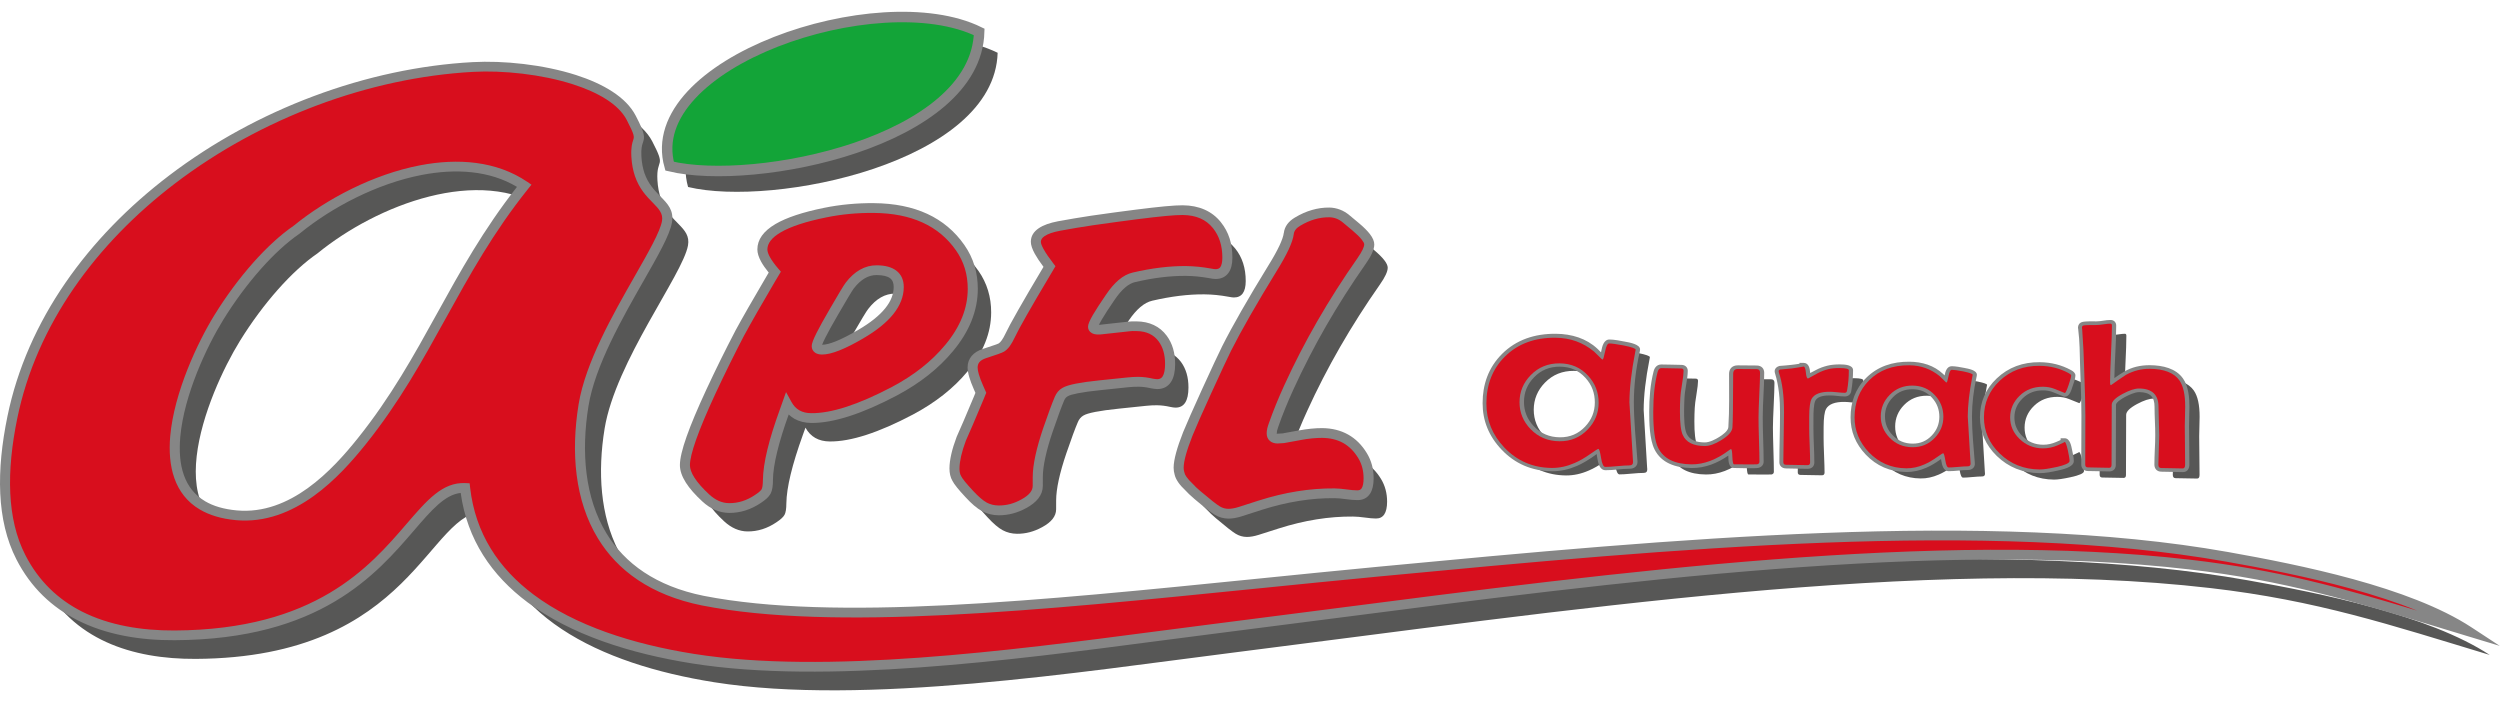 <?xml version="1.0" encoding="utf-8"?>
<!-- Generator: Adobe Illustrator 16.0.0, SVG Export Plug-In . SVG Version: 6.00 Build 0)  -->
<!DOCTYPE svg PUBLIC "-//W3C//DTD SVG 1.1//EN" "http://www.w3.org/Graphics/SVG/1.1/DTD/svg11.dtd">
<svg version="1.1" id="Ebene_1" xmlns="http://www.w3.org/2000/svg" xmlns:xlink="http://www.w3.org/1999/xlink" x="0px" y="0px"
	 width="202.8px" height="57px" viewBox="0 0 202.8 57" enable-background="new 0 0 202.8 57" xml:space="preserve">
<g>
	<g>
		<path fill="#575756" d="M80.403,25.348c-0.005,1.663-0.646,3.26-1.925,4.792c-1.124,1.355-2.597,2.518-4.42,3.487
			c-2.79,1.472-5.039,2.2-6.747,2.185c-0.91-0.007-1.567-0.381-1.971-1.121l-0.211,0.586c-0.875,2.427-1.321,4.275-1.339,5.545
			c-0.001,0.451-0.051,0.766-0.149,0.942c-0.099,0.179-0.316,0.378-0.652,0.601c-0.744,0.505-1.529,0.753-2.354,0.745
			c-0.672-0.006-1.301-0.278-1.888-0.817c-1.131-1.043-1.695-1.933-1.694-2.669c0.003-0.95,0.702-2.926,2.096-5.931
			c0.788-1.691,1.569-3.274,2.344-4.752c0.549-1.028,1.399-2.518,2.554-4.466l0.295-0.496c-0.67-0.778-1.004-1.392-1.003-1.844
			c0.003-1.306,1.7-2.3,5.09-2.983c1.289-0.262,2.605-0.387,3.949-0.375c3.192,0.028,5.527,1.099,7.006,3.213
			C80.066,22.971,80.406,24.09,80.403,25.348z M74.396,25.189c0.002-0.903-0.592-1.359-1.781-1.37
			c-0.812-0.007-1.542,0.408-2.188,1.246c-0.126,0.153-0.562,0.874-1.308,2.162c-0.915,1.572-1.373,2.488-1.373,2.749
			c0,0.19,0.14,0.286,0.419,0.288c0.658,0.006,1.716-0.418,3.174-1.271C73.374,27.798,74.393,26.531,74.396,25.189z"/>
		<path fill="#575756" d="M101.053,22.804c-0.002,0.89-0.326,1.333-0.969,1.327c-0.084-0.001-0.224-0.02-0.42-0.057
			c-0.671-0.125-1.33-0.19-1.973-0.196c-1.289-0.011-2.696,0.161-4.223,0.516c-0.645,0.148-1.283,0.689-1.916,1.622
			c-0.928,1.357-1.392,2.155-1.392,2.393c-0.001,0.154,0.131,0.232,0.398,0.234c0.139,0.002,0.238-0.003,0.294-0.016l2.1-0.23
			c0.252-0.033,0.497-0.043,0.735-0.029c0.924,0.009,1.63,0.341,2.118,0.998c0.404,0.55,0.605,1.24,0.603,2.071
			c-0.003,1.093-0.354,1.635-1.054,1.629c-0.112-0.001-0.252-0.02-0.419-0.057c-0.378-0.086-0.742-0.131-1.092-0.134
			c-0.266-0.003-0.56,0.013-0.882,0.046l-2.206,0.23c-1.582,0.163-2.542,0.351-2.878,0.562c-0.197,0.116-0.344,0.293-0.442,0.53
			c-0.211,0.485-0.522,1.324-0.931,2.521c-0.551,1.622-0.827,2.896-0.83,3.822l-0.002,0.729c-0.001,0.558-0.38,1.042-1.138,1.45
			c-0.659,0.363-1.339,0.541-2.038,0.535c-0.42-0.004-0.805-0.1-1.155-0.287c-0.35-0.187-0.762-0.538-1.236-1.053
			c-0.559-0.598-0.894-1.016-1.004-1.256c-0.126-0.201-0.188-0.47-0.187-0.802c0.002-0.629,0.186-1.435,0.552-2.417
			c0.282-0.615,0.753-1.715,1.417-3.302l0.169-0.426l-0.188-0.429c-0.32-0.728-0.479-1.269-0.479-1.624
			c0.001-0.546,0.324-0.924,0.969-1.132c0.826-0.267,1.282-0.428,1.366-0.487c0.238-0.14,0.477-0.471,0.717-0.99
			c0.31-0.674,1.294-2.406,2.954-5.193l0.232-0.39c-0.74-0.944-1.108-1.612-1.107-2.004c0.001-0.617,0.633-1.045,1.894-1.284
			c0.854-0.158,1.737-0.305,2.647-0.439c1.316-0.19,2.535-0.358,3.656-0.502c1.834-0.233,3.073-0.347,3.718-0.341
			c1.204,0.01,2.127,0.417,2.769,1.217C100.771,20.866,101.056,21.748,101.053,22.804z"/>
	</g>
	<g>
		<path fill="#575756" d="M112.522,40.699c-0.004,0.914-0.304,1.368-0.905,1.363c-0.237-0.002-0.538-0.028-0.899-0.079
			c-0.363-0.05-0.686-0.077-0.964-0.08c-1.94-0.017-3.945,0.305-6.013,0.963l-1.636,0.521c-0.363,0.115-0.685,0.171-0.964,0.17
			c-0.321-0.003-0.622-0.089-0.9-0.258c-0.278-0.168-0.815-0.588-1.609-1.261c-0.306-0.264-0.529-0.474-0.668-0.629
			c-0.474-0.442-0.738-0.826-0.793-1.146c-0.042-0.131-0.062-0.28-0.062-0.446c0.001-0.569,0.249-1.482,0.742-2.736
			c0.254-0.627,0.747-1.744,1.479-3.353c0.859-1.881,1.416-3.069,1.669-3.565c0.845-1.678,2.09-3.852,3.735-6.521
			c0.801-1.299,1.237-2.233,1.309-2.803c0.043-0.391,0.281-0.716,0.717-0.973c0.842-0.503,1.696-0.751,2.564-0.744
			c0.503,0.004,0.965,0.181,1.385,0.529l0.754,0.629c0.74,0.625,1.11,1.103,1.109,1.435c-0.001,0.31-0.212,0.765-0.634,1.366
			c-2.347,3.352-4.31,6.76-5.887,10.226c-0.479,1.04-0.895,2.058-1.247,3.052c-0.1,0.272-0.148,0.497-0.149,0.675
			c0,0.285,0.159,0.43,0.479,0.433c0.069,0,0.229-0.01,0.48-0.032l1.296-0.237c0.684-0.125,1.296-0.186,1.838-0.181
			c1.449,0.014,2.54,0.622,3.275,1.827C112.357,39.392,112.523,40.011,112.522,40.699z"/>
	</g>
	<g>
		<path fill="#D80E1D" d="M78.895,23.679c-0.004,1.663-0.646,3.259-1.924,4.791c-1.124,1.356-2.597,2.52-4.419,3.488
			c-2.79,1.472-5.039,2.2-6.748,2.186c-0.91-0.008-1.567-0.382-1.971-1.122l-0.211,0.586c-0.875,2.427-1.321,4.274-1.338,5.546
			c-0.001,0.451-0.051,0.766-0.149,0.942c-0.099,0.177-0.316,0.377-0.653,0.599c-0.744,0.505-1.528,0.754-2.354,0.747
			c-0.672-0.006-1.302-0.279-1.888-0.819c-1.131-1.043-1.696-1.932-1.694-2.667c0.002-0.951,0.701-2.928,2.095-5.932
			c0.789-1.691,1.57-3.275,2.344-4.752c0.549-1.027,1.4-2.517,2.553-4.466l0.295-0.496c-0.67-0.777-1.004-1.392-1.003-1.843
			c0.004-1.306,1.701-2.301,5.091-2.984c1.289-0.261,2.605-0.387,3.949-0.375c3.192,0.028,5.527,1.1,7.005,3.213
			C78.559,21.301,78.898,22.42,78.895,23.679z M72.889,23.519c0.002-0.902-0.591-1.359-1.782-1.369
			c-0.812-0.007-1.541,0.408-2.187,1.245c-0.126,0.153-0.562,0.874-1.308,2.162c-0.914,1.57-1.372,2.488-1.372,2.748
			c-0.001,0.191,0.139,0.287,0.419,0.289c0.658,0.006,1.716-0.418,3.174-1.273C71.867,26.128,72.886,24.861,72.889,23.519z"/>
	</g>
	<path fill="#868686" d="M79.32,23.447c-0.003,0.88-0.175,1.743-0.515,2.59c-0.336,0.838-0.837,1.655-1.503,2.451l0,0
		c-0.578,0.697-1.248,1.35-2.011,1.951c-0.755,0.596-1.598,1.142-2.527,1.636l-0.002,0.002c-1.415,0.746-2.697,1.306-3.847,1.677
		c-1.168,0.377-2.201,0.562-3.101,0.557c-0.528-0.006-0.986-0.12-1.377-0.343c-0.167-0.099-0.319-0.213-0.458-0.345
		c-0.413,1.145-0.725,2.159-0.938,3.038c-0.219,0.902-0.332,1.658-0.34,2.265h0.002c0,0.24-0.015,0.45-0.042,0.626
		c-0.032,0.202-0.082,0.369-0.151,0.497l-0.002,0.004c-0.072,0.128-0.178,0.255-0.315,0.385c-0.125,0.112-0.279,0.231-0.464,0.354
		l0,0c-0.405,0.272-0.823,0.479-1.252,0.614c-0.437,0.139-0.882,0.205-1.336,0.202c-0.391-0.005-0.772-0.086-1.141-0.245
		c-0.356-0.156-0.699-0.383-1.027-0.686c-0.591-0.545-1.037-1.055-1.337-1.526c-0.323-0.51-0.484-0.985-0.483-1.427
		c0.001-0.521,0.184-1.294,0.549-2.326c0.352-0.996,0.88-2.251,1.583-3.768c0.395-0.849,0.78-1.653,1.156-2.416
		c0.389-0.788,0.789-1.574,1.195-2.352l0.001-0.006c0.287-0.531,0.643-1.167,1.07-1.913c0.409-0.716,0.908-1.573,1.495-2.57v-0.001
		l0.155-0.261c-0.264-0.323-0.471-0.622-0.621-0.896c-0.2-0.368-0.301-0.696-0.299-0.987c0.003-0.797,0.495-1.484,1.473-2.058
		c0.889-0.521,2.204-0.958,3.941-1.311c0.654-0.133,1.321-0.231,2-0.295c0.679-0.063,1.357-0.091,2.038-0.085
		c3.332,0.028,5.778,1.161,7.338,3.393c0.366,0.523,0.641,1.084,0.823,1.682C79.23,22.148,79.322,22.78,79.32,23.447L79.32,23.447z
		 M78.048,25.746c0.302-0.751,0.453-1.521,0.455-2.306c0.001-0.591-0.077-1.148-0.236-1.668c-0.158-0.519-0.397-1.005-0.716-1.46
		c-1.397-2.001-3.62-3.014-6.666-3.04c-0.667-0.006-1.32,0.021-1.956,0.08c-0.637,0.06-1.274,0.154-1.91,0.285
		c-1.649,0.334-2.88,0.739-3.688,1.212c-0.717,0.421-1.078,0.882-1.08,1.385c0,0.164,0.067,0.369,0.203,0.616
		c0.151,0.278,0.388,0.604,0.707,0.973l0.185,0.213l-0.142,0.239l-0.296,0.496h-0.001c-0.555,0.942-1.053,1.795-1.489,2.561
		c-0.434,0.757-0.786,1.39-1.06,1.896v-0.001c-0.379,0.726-0.774,1.503-1.183,2.333c-0.391,0.793-0.775,1.594-1.15,2.398
		c-0.689,1.486-1.207,2.722-1.555,3.702c-0.333,0.945-0.502,1.636-0.503,2.071c0,0.294,0.119,0.629,0.36,1.008
		c0.263,0.414,0.664,0.869,1.204,1.369c0.258,0.237,0.524,0.416,0.795,0.534c0.261,0.112,0.534,0.171,0.816,0.173
		c0.37,0.005,0.729-0.051,1.077-0.16c0.353-0.111,0.7-0.282,1.042-0.514l0.003-0.003c0.15-0.097,0.272-0.19,0.366-0.276
		c0.075-0.068,0.129-0.129,0.158-0.183h-0.001c0.027-0.049,0.049-0.132,0.067-0.248c0.021-0.134,0.032-0.308,0.033-0.513
		l0.001-0.003c0.01-0.669,0.129-1.481,0.36-2.437c0.225-0.933,0.56-2.012,1.003-3.231l0,0l0.209-0.587l0.304-0.854l0.439,0.8
		c0.167,0.303,0.381,0.53,0.642,0.679c0.263,0.153,0.586,0.23,0.97,0.231c0.812,0.008,1.759-0.164,2.84-0.514
		c1.099-0.356,2.337-0.896,3.714-1.621l0,0c0.889-0.473,1.69-0.992,2.405-1.555c0.714-0.564,1.345-1.176,1.891-1.834h0.002
		C77.282,27.256,77.742,26.507,78.048,25.746L78.048,25.746z M72.496,23.283c0.001-0.325-0.093-0.561-0.286-0.708
		c-0.222-0.171-0.585-0.258-1.088-0.262c-0.333-0.003-0.649,0.08-0.95,0.252l0-0.001c-0.317,0.181-0.623,0.46-0.913,0.836
		l-0.001,0.001c-0.052,0.067-0.194,0.292-0.425,0.673c-0.216,0.361-0.501,0.844-0.849,1.448v0.001
		c-0.455,0.782-0.795,1.396-1.02,1.844c-0.141,0.28-0.232,0.481-0.275,0.601c0.277-0.001,0.649-0.095,1.116-0.282
		c0.504-0.203,1.113-0.514,1.829-0.934h0.001c0.973-0.571,1.701-1.154,2.179-1.749C72.267,24.439,72.495,23.866,72.496,23.283
		L72.496,23.283z M72.712,21.956c0.401,0.309,0.602,0.754,0.601,1.335c-0.002,0.76-0.288,1.494-0.854,2.199
		c-0.541,0.671-1.34,1.318-2.399,1.939v0.001c-0.74,0.436-1.388,0.764-1.94,0.985c-0.582,0.235-1.062,0.348-1.445,0.345
		c-0.225-0.003-0.409-0.052-0.549-0.146c-0.186-0.128-0.281-0.311-0.281-0.543c0-0.189,0.131-0.541,0.388-1.053
		c0.235-0.469,0.583-1.098,1.043-1.887l0,0c0.358-0.622,0.643-1.107,0.854-1.459c0.24-0.399,0.401-0.649,0.478-0.748h0
		c0.355-0.461,0.74-0.809,1.15-1.042l0.001,0c0.43-0.245,0.886-0.365,1.366-0.36C71.811,21.525,72.34,21.671,72.712,21.956
		L72.712,21.956z"/>
	<g>
		<path fill="#D80E1D" d="M99.56,21.134c-0.002,0.891-0.326,1.333-0.97,1.327c-0.083,0-0.224-0.02-0.419-0.057
			c-0.672-0.125-1.33-0.19-1.974-0.195c-1.288-0.011-2.695,0.16-4.222,0.515c-0.645,0.149-1.283,0.689-1.916,1.622
			c-0.928,1.357-1.392,2.155-1.393,2.392c0,0.154,0.132,0.233,0.398,0.235c0.14,0.001,0.238-0.004,0.294-0.015l2.101-0.231
			c0.252-0.033,0.497-0.043,0.735-0.028c0.924,0.007,1.63,0.34,2.118,0.998c0.405,0.55,0.606,1.24,0.604,2.071
			c-0.003,1.093-0.355,1.636-1.054,1.63c-0.112-0.002-0.252-0.021-0.42-0.058c-0.377-0.087-0.742-0.132-1.091-0.134
			c-0.266-0.003-0.561,0.013-0.882,0.046l-2.206,0.229c-1.583,0.165-2.542,0.353-2.879,0.562c-0.196,0.117-0.344,0.294-0.442,0.53
			c-0.211,0.485-0.521,1.325-0.931,2.521c-0.55,1.622-0.827,2.896-0.83,3.821l-0.001,0.73c-0.002,0.558-0.381,1.042-1.138,1.45
			c-0.659,0.363-1.338,0.541-2.039,0.535c-0.419-0.005-0.805-0.1-1.154-0.287c-0.35-0.187-0.762-0.537-1.237-1.053
			c-0.558-0.598-0.893-1.017-1.004-1.255c-0.126-0.203-0.188-0.47-0.187-0.803c0.002-0.63,0.186-1.436,0.553-2.418
			c0.281-0.615,0.753-1.715,1.416-3.3l0.169-0.427l-0.188-0.428c-0.32-0.728-0.48-1.269-0.479-1.626
			c0.001-0.546,0.324-0.923,0.969-1.131c0.827-0.266,1.282-0.429,1.367-0.487c0.238-0.141,0.477-0.47,0.716-0.99
			c0.31-0.674,1.295-2.405,2.955-5.193l0.232-0.389c-0.74-0.944-1.109-1.613-1.108-2.005c0.002-0.617,0.633-1.045,1.894-1.283
			c0.854-0.159,1.736-0.306,2.647-0.44c1.316-0.19,2.535-0.357,3.655-0.502c1.834-0.234,3.074-0.347,3.718-0.342
			c1.204,0.011,2.126,0.417,2.769,1.218C99.278,19.196,99.562,20.077,99.56,21.134z"/>
	</g>
	<path fill="#868686" d="M99.972,20.909c-0.001,0.529-0.108,0.938-0.32,1.228c-0.243,0.333-0.597,0.498-1.06,0.494
		c-0.109-0.001-0.27-0.023-0.498-0.066v-0.001c-0.324-0.059-0.646-0.104-0.963-0.135c-0.302-0.03-0.613-0.046-0.934-0.05
		c-0.633-0.004-1.29,0.034-1.968,0.117c-0.685,0.083-1.404,0.213-2.157,0.389H92.07c-0.258,0.058-0.522,0.202-0.788,0.429
		c-0.291,0.246-0.584,0.588-0.877,1.023l-0.002,0.003c-0.456,0.666-0.801,1.196-1.03,1.589c-0.104,0.18-0.183,0.319-0.231,0.418
		c0.068-0.001,0.115-0.003,0.136-0.007l0.019-0.004l0.019-0.001l2.101-0.231l0,0c0.131-0.017,0.264-0.029,0.399-0.034
		c0.129-0.005,0.256-0.004,0.381,0.001l0,0c0.523,0.004,0.99,0.104,1.398,0.296c0.415,0.194,0.766,0.485,1.05,0.869h0.001
		c0.231,0.313,0.404,0.665,0.517,1.055c0.111,0.38,0.166,0.799,0.165,1.249c-0.002,0.62-0.112,1.097-0.329,1.433
		c-0.255,0.395-0.633,0.591-1.131,0.588c-0.074,0-0.154-0.009-0.24-0.02c-0.061-0.008-0.148-0.022-0.255-0.042l-0.02-0.004
		c-0.173-0.039-0.344-0.071-0.511-0.092c-0.164-0.02-0.325-0.031-0.487-0.031c-0.252-0.005-0.531,0.012-0.834,0.041l-2.209,0.232
		c-0.782,0.078-1.405,0.164-1.87,0.256c-0.426,0.083-0.703,0.164-0.827,0.244l-0.018,0.012c-0.059,0.033-0.11,0.076-0.151,0.126
		h-0.001c-0.048,0.057-0.089,0.128-0.125,0.211c-0.101,0.236-0.231,0.572-0.39,1.002c-0.147,0.398-0.324,0.896-0.529,1.5
		l-0.001-0.003c-0.271,0.799-0.473,1.509-0.606,2.127v0.001c-0.132,0.607-0.199,1.132-0.2,1.572l-0.001,0.729
		c-0.001,0.368-0.126,0.707-0.37,1.019c-0.222,0.284-0.547,0.542-0.972,0.772l0,0c-0.358,0.197-0.725,0.345-1.097,0.442
		c-0.38,0.1-0.762,0.148-1.144,0.145c-0.49-0.005-0.933-0.116-1.346-0.333l-0.003-0.003c-0.201-0.107-0.417-0.262-0.65-0.459
		c-0.219-0.187-0.451-0.414-0.693-0.679c-0.284-0.303-0.512-0.562-0.684-0.776c-0.176-0.219-0.303-0.404-0.377-0.55
		c-0.08-0.135-0.14-0.291-0.18-0.463c-0.037-0.165-0.057-0.346-0.057-0.537c0.001-0.341,0.051-0.729,0.149-1.162
		c0.093-0.413,0.237-0.874,0.428-1.385l0.01-0.025c0.141-0.311,0.328-0.738,0.56-1.278c0.223-0.521,0.505-1.189,0.848-2.008h0
		l0.11-0.273l-0.124-0.283l0,0c-0.167-0.377-0.292-0.709-0.375-0.993l0,0c-0.091-0.312-0.136-0.575-0.136-0.786
		c0.001-0.368,0.114-0.681,0.338-0.942h0.002c0.21-0.247,0.512-0.434,0.906-0.563h0.004c0.413-0.134,0.729-0.239,0.945-0.316h0.002
		c0.192-0.069,0.294-0.108,0.307-0.116l0.027-0.019c0.068-0.039,0.147-0.12,0.233-0.241c0.104-0.145,0.214-0.336,0.324-0.573l0,0
		c0.16-0.345,0.495-0.969,1.008-1.87c0.506-0.89,1.161-2.01,1.965-3.356l0.097-0.164c-0.301-0.4-0.535-0.751-0.701-1.051
		c-0.218-0.395-0.327-0.723-0.325-0.985c0-0.443,0.217-0.811,0.648-1.101l0.001,0c0.361-0.246,0.885-0.433,1.566-0.562
		c0.428-0.081,0.868-0.158,1.319-0.232c0.466-0.079,0.915-0.15,1.351-0.216h0.003c0.722-0.104,1.352-0.192,1.886-0.265
		c0.582-0.08,1.173-0.156,1.771-0.232c0.92-0.117,1.694-0.205,2.322-0.265c0.642-0.059,1.127-0.087,1.456-0.084
		c0.658,0.005,1.246,0.121,1.76,0.347c0.524,0.229,0.968,0.571,1.331,1.023l-0.001,0.001c0.318,0.396,0.555,0.834,0.711,1.319
		C99.897,19.815,99.974,20.34,99.972,20.909L99.972,20.909z M98.987,21.677c0.111-0.152,0.168-0.411,0.17-0.775
		c0-0.489-0.063-0.933-0.193-1.334c-0.128-0.395-0.319-0.751-0.572-1.066h-0.001c-0.28-0.349-0.62-0.611-1.02-0.786
		c-0.408-0.179-0.886-0.271-1.432-0.275c-0.315-0.003-0.773,0.024-1.372,0.079c-0.613,0.058-1.377,0.145-2.292,0.261
		c-0.532,0.068-1.119,0.145-1.766,0.233c-0.672,0.091-1.296,0.178-1.875,0.263l0,0c-0.474,0.071-0.924,0.143-1.339,0.211
		c-0.434,0.072-0.867,0.148-1.298,0.23c-0.574,0.109-0.995,0.254-1.263,0.436v0.001c-0.198,0.134-0.298,0.287-0.299,0.458
		c-0.001,0.131,0.075,0.334,0.228,0.609c0.174,0.316,0.44,0.702,0.794,1.16l0.163,0.211l-0.134,0.226l-0.229,0.388
		c-0.835,1.399-1.487,2.511-1.958,3.341c-0.496,0.872-0.821,1.477-0.976,1.812l-0.001,0.004c-0.134,0.282-0.267,0.516-0.399,0.702
		c-0.153,0.209-0.312,0.363-0.48,0.461l0,0c-0.084,0.049-0.241,0.115-0.474,0.197h0.001c-0.238,0.086-0.562,0.193-0.972,0.327
		v-0.002c-0.25,0.083-0.432,0.19-0.543,0.321v0.002c-0.099,0.115-0.148,0.262-0.15,0.441c0,0.143,0.033,0.333,0.102,0.565h0.001
		c0.075,0.254,0.187,0.556,0.338,0.897h0.001l0.191,0.432l0.068,0.153l-0.062,0.149l-0.174,0.424l-0.001,0.003
		c-0.321,0.768-0.604,1.438-0.852,2.019c-0.238,0.555-0.427,0.985-0.565,1.29c-0.172,0.457-0.301,0.879-0.389,1.264
		c-0.084,0.377-0.128,0.71-0.13,0.998c0,0.138,0.011,0.26,0.035,0.36c0.021,0.094,0.053,0.174,0.093,0.24l0.006,0.011l0.011,0.024
		c0.043,0.089,0.141,0.231,0.295,0.423c0.161,0.2,0.377,0.446,0.644,0.73l0.004,0.005c0.224,0.243,0.432,0.446,0.622,0.609
		c0.185,0.158,0.355,0.279,0.508,0.364l0,0c0.288,0.15,0.604,0.228,0.957,0.231c0.315,0.002,0.625-0.037,0.929-0.114
		c0.303-0.082,0.606-0.203,0.905-0.37h0.003c0.328-0.178,0.571-0.365,0.727-0.563c0.133-0.171,0.201-0.353,0.201-0.545l0.002-0.728
		c0.002-0.49,0.075-1.069,0.219-1.736h0c0.142-0.653,0.352-1.392,0.629-2.21v-0.003c0.198-0.574,0.378-1.081,0.538-1.513
		c0.159-0.431,0.294-0.777,0.407-1.038c0.065-0.153,0.146-0.289,0.245-0.407H85.81c0.105-0.124,0.229-0.227,0.371-0.309h0.001
		c0.215-0.13,0.58-0.246,1.094-0.348c0.492-0.095,1.14-0.187,1.942-0.269l2.209-0.229c0.341-0.035,0.65-0.054,0.929-0.052
		c0.188,0.003,0.382,0.017,0.581,0.041c0.193,0.024,0.393,0.062,0.599,0.109c0.059,0.01,0.122,0.021,0.192,0.029
		c0.053,0.007,0.099,0.012,0.14,0.012c0.197,0,0.345-0.073,0.439-0.22c0.133-0.207,0.202-0.545,0.204-1.014
		c0-0.381-0.044-0.726-0.134-1.034c-0.086-0.302-0.218-0.57-0.393-0.806l0-0.001c-0.201-0.271-0.449-0.476-0.74-0.613
		c-0.298-0.14-0.648-0.212-1.05-0.215l-0.021-0.002c-0.104-0.006-0.211-0.007-0.319-0.003c-0.104,0.005-0.216,0.015-0.333,0.031
		l-0.01,0.002l-2.085,0.228c-0.086,0.015-0.208,0.021-0.358,0.021c-0.207-0.001-0.376-0.043-0.507-0.118v-0.002
		c-0.2-0.117-0.301-0.29-0.3-0.514c0-0.187,0.135-0.511,0.403-0.969c0.236-0.404,0.591-0.951,1.062-1.638h0.001
		c0.331-0.493,0.672-0.887,1.018-1.181c0.368-0.312,0.747-0.513,1.134-0.602h-0.001c0.775-0.182,1.524-0.316,2.247-0.404
		c0.727-0.088,1.42-0.13,2.077-0.124c0.321,0.003,0.657,0.022,1.007,0.056c0.343,0.034,0.69,0.083,1.036,0.147h0.003
		c0.173,0.032,0.286,0.049,0.349,0.049C98.776,21.839,98.907,21.785,98.987,21.677L98.987,21.677z M78.313,40.324L78.313,40.324
		L78.313,40.324L78.313,40.324z"/>
	<g>
		<path fill="#D80E1D" d="M110.999,39.044c-0.003,0.914-0.305,1.368-0.904,1.363c-0.237-0.002-0.538-0.028-0.901-0.079
			c-0.362-0.05-0.684-0.077-0.962-0.08c-1.941-0.017-3.945,0.304-6.014,0.963l-1.636,0.521c-0.363,0.115-0.685,0.172-0.963,0.169
			c-0.322-0.003-0.622-0.088-0.901-0.257c-0.278-0.168-0.814-0.588-1.609-1.261c-0.306-0.264-0.529-0.474-0.668-0.629
			c-0.474-0.444-0.738-0.826-0.793-1.146c-0.042-0.132-0.062-0.28-0.062-0.446c0.001-0.569,0.249-1.482,0.742-2.736
			c0.254-0.627,0.747-1.744,1.479-3.354c0.859-1.88,1.416-3.069,1.669-3.565c0.845-1.677,2.09-3.852,3.735-6.521
			c0.801-1.299,1.237-2.233,1.31-2.803c0.043-0.392,0.281-0.716,0.717-0.973c0.842-0.503,1.696-0.751,2.564-0.744
			c0.503,0.004,0.965,0.181,1.384,0.528l0.755,0.63c0.74,0.624,1.109,1.103,1.108,1.435c0,0.309-0.211,0.764-0.633,1.366
			c-2.349,3.352-4.31,6.761-5.888,10.226c-0.479,1.04-0.896,2.058-1.247,3.052c-0.099,0.271-0.148,0.497-0.148,0.675
			c-0.002,0.285,0.159,0.429,0.479,0.433c0.068,0,0.229-0.01,0.48-0.031l1.296-0.238c0.682-0.125,1.296-0.186,1.838-0.181
			c1.449,0.013,2.539,0.622,3.275,1.827C110.834,37.736,111,38.355,110.999,39.044z"/>
	</g>
	<path fill="#868686" d="M111.43,38.814c-0.003,0.533-0.1,0.947-0.294,1.238c-0.231,0.348-0.573,0.52-1.023,0.516
		c-0.129-0.002-0.281-0.008-0.457-0.022c-0.144-0.013-0.311-0.03-0.493-0.057l0,0c-0.166-0.024-0.331-0.043-0.49-0.057
		c-0.148-0.012-0.288-0.02-0.423-0.021c-0.944-0.008-1.908,0.066-2.885,0.224c-0.983,0.156-1.983,0.398-2.995,0.719l0,0
		l-1.635,0.526l-0.003,0.003c-0.193,0.061-0.383,0.106-0.566,0.14c-0.186,0.032-0.362,0.049-0.522,0.047
		c-0.197-0.003-0.388-0.03-0.575-0.083c-0.188-0.053-0.368-0.132-0.537-0.234c-0.155-0.091-0.374-0.25-0.655-0.471
		c-0.269-0.209-0.606-0.488-1.009-0.827l-0.003-0.005c-0.161-0.138-0.3-0.263-0.411-0.368c-0.116-0.109-0.211-0.206-0.285-0.292
		c-0.249-0.233-0.445-0.454-0.589-0.662v-0.002c-0.158-0.229-0.26-0.45-0.301-0.656c-0.023-0.08-0.042-0.16-0.054-0.248l0,0
		c-0.014-0.095-0.021-0.193-0.021-0.288c0.002-0.317,0.069-0.727,0.204-1.222c0.129-0.474,0.319-1.031,0.57-1.662l0.001-0.003
		c0.129-0.316,0.325-0.775,0.588-1.37c0.251-0.571,0.551-1.24,0.898-1.998v-0.002c0.393-0.859,0.744-1.619,1.051-2.28
		c0.29-0.619,0.496-1.051,0.62-1.299c0.426-0.848,0.953-1.816,1.576-2.905c0.622-1.088,1.346-2.303,2.17-3.645l0.002-0.002
		c0.392-0.629,0.693-1.173,0.907-1.627c0.2-0.432,0.319-0.773,0.349-1.021h0.003c0.03-0.261,0.125-0.501,0.285-0.718
		c0.151-0.204,0.36-0.385,0.625-0.541v0c0.45-0.27,0.906-0.472,1.365-0.605c0.468-0.136,0.937-0.203,1.41-0.198
		c0.299,0.003,0.59,0.059,0.871,0.166c0.275,0.104,0.532,0.258,0.772,0.461v-0.001l0.758,0.632l0.003,0.002
		c0.388,0.326,0.685,0.621,0.89,0.885c0.239,0.311,0.36,0.593,0.359,0.848c0,0.209-0.065,0.455-0.195,0.735
		c-0.115,0.252-0.286,0.536-0.51,0.854c-1.166,1.663-2.233,3.34-3.205,5.024c-0.974,1.696-1.856,3.412-2.645,5.137v0.001
		c-0.236,0.517-0.458,1.026-0.662,1.528c-0.208,0.511-0.399,1.008-0.565,1.492l-0.002,0.006c-0.045,0.121-0.08,0.231-0.1,0.322
		v0.003c-0.018,0.083-0.028,0.158-0.028,0.221c0,0.028-0.025,0.019-0.015,0.028l0,0l0.086,0.002c0.064,0,0.199-0.008,0.41-0.026
		l1.29-0.237v0.002c0.358-0.066,0.692-0.115,1.004-0.146c0.325-0.032,0.628-0.049,0.91-0.047c0.795,0.008,1.495,0.182,2.103,0.522
		c0.608,0.339,1.114,0.841,1.517,1.504c0.188,0.307,0.327,0.631,0.42,0.977C111.385,38.078,111.43,38.437,111.43,38.814
		L111.43,38.814z M110.451,39.619c0.108-0.162,0.163-0.431,0.163-0.811c0.001-0.315-0.036-0.609-0.108-0.881
		c-0.073-0.274-0.183-0.533-0.331-0.775c-0.328-0.54-0.735-0.948-1.219-1.219c-0.482-0.268-1.049-0.405-1.704-0.413
		c-0.261-0.001-0.535,0.014-0.819,0.041c-0.302,0.03-0.612,0.075-0.936,0.136l-0.002,0.003l-1.299,0.237h-0.008l-0.029,0.005
		c-0.273,0.024-0.444,0.036-0.521,0.034c-0.264-0.003-0.475-0.073-0.634-0.216l0,0c-0.168-0.149-0.251-0.355-0.251-0.613
		c0-0.118,0.017-0.248,0.048-0.39l0,0c0.031-0.133,0.074-0.273,0.129-0.423h0.001c0.177-0.509,0.37-1.015,0.575-1.52
		c0.209-0.517,0.437-1.037,0.677-1.562l0,0c0.797-1.747,1.69-3.482,2.681-5.203c0.987-1.713,2.065-3.407,3.238-5.081
		c0.2-0.287,0.35-0.531,0.442-0.734c0.082-0.174,0.122-0.312,0.122-0.414c0-0.08-0.063-0.203-0.193-0.37
		c-0.163-0.212-0.422-0.466-0.769-0.759l0,0l-0.759-0.633l-0.002-0.001c-0.172-0.146-0.352-0.253-0.536-0.324
		c-0.181-0.069-0.376-0.105-0.584-0.107c-0.395-0.003-0.783,0.051-1.17,0.163c-0.395,0.115-0.786,0.289-1.174,0.521l-0.002,0.001
		c-0.171,0.1-0.3,0.211-0.386,0.329c-0.08,0.107-0.126,0.225-0.142,0.352V19c-0.043,0.327-0.181,0.743-0.418,1.251
		c-0.224,0.475-0.538,1.044-0.949,1.706l0,0c-0.816,1.331-1.538,2.538-2.158,3.623c-0.622,1.086-1.142,2.042-1.558,2.869
		c-0.131,0.26-0.335,0.687-0.61,1.278c-0.244,0.521-0.594,1.282-1.048,2.275h0c-0.365,0.799-0.663,1.461-0.895,1.987
		c-0.253,0.575-0.445,1.023-0.576,1.349l0,0c-0.244,0.616-0.426,1.145-0.544,1.58c-0.116,0.425-0.173,0.765-0.174,1.021
		c0,0.067,0.003,0.126,0.011,0.179l0,0c0.006,0.051,0.019,0.1,0.033,0.148l0.008,0.026l0.004,0.023
		c0.019,0.107,0.077,0.23,0.174,0.37h0.001c0.116,0.169,0.281,0.352,0.496,0.554l0.019,0.018l0.014,0.014
		c0.059,0.071,0.139,0.153,0.237,0.247c0.109,0.104,0.235,0.217,0.38,0.341v-0.003c0.389,0.33,0.719,0.601,0.986,0.812
		c0.255,0.197,0.445,0.337,0.568,0.409c0.111,0.067,0.224,0.116,0.339,0.149c0.112,0.032,0.23,0.047,0.354,0.05
		c0.116,0,0.242-0.012,0.373-0.034c0.139-0.022,0.293-0.063,0.46-0.115l0.001,0.001l1.632-0.525h0.003
		c1.056-0.336,2.096-0.588,3.117-0.75c1.024-0.165,2.031-0.242,3.021-0.234c0.146,0.003,0.307,0.011,0.481,0.025
		c0.163,0.013,0.342,0.034,0.54,0.062l0,0c0.156,0.022,0.305,0.038,0.445,0.052c0.145,0.009,0.278,0.015,0.396,0.018
		C110.269,39.777,110.379,39.725,110.451,39.619L110.451,39.619z"/>
	<path fill-rule="evenodd" clip-rule="evenodd" fill="#575756" d="M55.816,15.169c6.935,1.666,24.853-1.984,25.113-10.888
		C72.77,0.274,53.452,6.803,55.816,15.169L55.816,15.169z"/>
	
		<path fill-rule="evenodd" clip-rule="evenodd" fill="#13A438" stroke="#868686" stroke-width="0.85" stroke-miterlimit="22.926" d="
		M54.318,13.48c6.935,1.666,24.853-1.984,25.114-10.889C71.272-1.415,51.953,5.115,54.318,13.48L54.318,13.48z"/>
	<path fill-rule="evenodd" clip-rule="evenodd" fill="#575756" d="M25.753,20.555c4.849-3.961,13.188-7.154,18.481-3.578
		c-5.664,7.069-7.713,13.902-13.176,20.721c-2.075,2.592-5.606,6.429-10.181,6.012c-8.578-0.783-4.074-11.752-1.412-16.059
		C21.354,24.598,23.703,21.958,25.753,20.555L25.753,20.555z M39.437,41.493c0.955,8.445,9.211,12.372,18.499,13.85
		c12.154,1.933,29.86-0.861,42.029-2.394c26.645-3.354,56.324-7.916,79.356-5.244c8.653,1.003,14.541,2.973,22.644,5.423
		c-4.95-3.247-13.738-5.009-19.61-6.052c-19.342-3.433-44.967-1.066-68.777,1.2C92.06,50.324,71.302,53.1,58.714,50.633
		c-8.749-1.769-10.82-8.81-9.668-15.867c0.888-5.439,6.348-12.498,6.764-14.855c0.268-1.519-1.511-1.771-2.215-3.848
		c-0.136-0.404-0.232-0.878-0.265-1.444c-0.107-1.869,0.751-0.905-0.424-3.159C51.287,8.35,44.5,7.104,40.073,7.344
		c-16.42,0.894-34.079,12.38-37.367,28.43c-0.891,4.345-0.869,8.286,0.691,11.333c2.449,4.79,7.314,6.369,12.479,6.342
		C33.634,53.356,34.68,41.276,39.437,41.493L39.437,41.493z"/>
	<path fill-rule="evenodd" clip-rule="evenodd" fill="#D80E1D" d="M24.046,18.644c4.85-3.961,13.188-7.154,18.481-3.578
		c-5.664,7.069-7.713,13.902-13.176,20.722c-2.074,2.59-5.605,6.429-10.181,6.013c-8.578-0.784-4.074-11.753-1.411-16.06
		C19.647,22.689,21.996,20.049,24.046,18.644L24.046,18.644z M37.729,39.584c0.955,8.444,9.211,12.372,18.499,13.85
		c12.154,1.932,29.86-0.861,42.03-2.394c26.645-3.354,56.32-7.918,79.355-5.245c8.653,1.004,14.541,2.973,22.644,5.423
		c-4.95-3.247-13.741-5.009-19.608-6.051c-19.345-3.435-44.967-1.066-68.78,1.198c-21.515,2.049-42.273,4.824-54.862,2.358
		c-8.748-1.769-10.819-8.812-9.667-15.868c0.887-5.438,6.347-12.496,6.764-14.855c0.268-1.519-1.511-1.771-2.214-3.848
		c-0.138-0.404-0.233-0.879-0.266-1.445c-0.107-1.869,0.75-0.905-0.424-3.158c-1.621-3.11-8.407-4.357-12.833-4.116
		C21.946,6.327,4.287,17.815,1,33.863c-0.89,4.344-0.869,8.286,0.691,11.332c2.45,4.79,7.314,6.37,12.479,6.344
		C31.927,51.445,32.972,39.365,37.729,39.584L37.729,39.584z"/>
	<path fill="#868686" d="M23.807,18.324c2.711-2.21,6.493-4.183,10.243-4.909c3.119-0.604,6.226-0.351,8.709,1.326l0.354,0.24
		l-0.265,0.33c-2.833,3.535-4.764,7.031-6.677,10.493c-1.891,3.425-3.768,6.82-6.498,10.228c-1.054,1.314-2.478,2.948-4.231,4.209
		c-1.786,1.281-3.904,2.172-6.306,1.954c-1.19-0.11-2.15-0.408-2.913-0.857v0.002c-1.043-0.613-1.707-1.497-2.079-2.553
		c-0.361-1.023-0.443-2.2-0.333-3.434c0.317-3.517,2.205-7.566,3.597-9.815c0.951-1.538,2.022-2.977,3.115-4.211
		C21.627,20.081,22.755,19.045,23.807,18.324L23.807,18.324z M34.213,14.191c-3.624,0.701-7.284,2.614-9.905,4.756l-0.027,0.021
		c-1.001,0.686-2.081,1.678-3.139,2.875c-1.059,1.194-2.101,2.596-3.033,4.103c-1.348,2.182-3.179,6.099-3.483,9.478
		c-0.102,1.138-0.033,2.207,0.289,3.113c0.31,0.88,0.86,1.615,1.725,2.123v0.002c0.656,0.386,1.5,0.645,2.567,0.742
		c2.173,0.199,4.109-0.622,5.75-1.8c1.674-1.204,3.053-2.784,4.075-4.062c2.681-3.348,4.544-6.717,6.422-10.117
		c1.865-3.377,3.749-6.785,6.483-10.265C39.718,13.831,36.979,13.656,34.213,14.191L34.213,14.191z M38.134,39.542
		c0.424,3.751,2.336,6.584,5.15,8.691c3.369,2.524,8.036,4.02,13.006,4.81c10.657,1.694,25.666-0.273,37.39-1.811
		c1.55-0.203,3.044-0.397,4.522-0.585c2.954-0.372,6.04-0.771,9.153-1.175c24.151-3.122,49.826-6.445,70.306-4.069
		c7.081,0.82,12.317,2.285,18.414,4.131c-1.678-0.684-3.515-1.274-5.388-1.788c-3.521-0.97-7.179-1.669-10.11-2.188
		c-9.64-1.711-20.856-1.978-32.625-1.534c-11.786,0.447-24.142,1.603-36.043,2.736c-3.281,0.313-6.593,0.646-9.861,0.976
		c-17.885,1.807-34.41,3.475-45.12,1.376h0c-4.138-0.838-6.834-2.826-8.426-5.441c-1.868-3.064-2.202-6.975-1.564-10.88
		c0.552-3.371,2.792-7.3,4.564-10.408c1.121-1.963,2.048-3.59,2.199-4.45c0.11-0.616-0.269-1.002-0.739-1.482
		c-0.507-0.516-1.101-1.123-1.459-2.176c-0.074-0.221-0.137-0.459-0.186-0.715c-0.048-0.256-0.082-0.533-0.099-0.834
		c-0.045-0.782,0.067-1.121,0.149-1.374V11.35c0.085-0.259,0.122-0.374-0.529-1.624c-0.669-1.285-2.34-2.24-4.362-2.888
		c-2.568-0.824-5.681-1.139-8.084-1.009c-8.445,0.459-17.223,3.749-24.168,9.033C7.806,19.745,2.96,26.327,1.4,33.942
		c-0.439,2.146-0.655,4.186-0.567,6.06c0.086,1.855,0.468,3.55,1.221,5.021c1.095,2.145,2.693,3.619,4.587,4.583
		c2.205,1.119,4.821,1.552,7.525,1.54c11.425-0.062,15.819-5.17,18.801-8.634c1.675-1.946,2.932-3.408,4.778-3.324l0.351,0.016
		L38.134,39.542L38.134,39.542z M42.792,48.857c-2.895-2.167-4.891-5.062-5.421-8.87c-1.289,0.14-2.372,1.4-3.778,3.034
		c-3.078,3.578-7.615,8.852-19.42,8.912c-2.826,0.017-5.57-0.442-7.903-1.63c-2.042-1.038-3.765-2.627-4.943-4.934
		c-0.806-1.577-1.215-3.377-1.307-5.338c-0.09-1.944,0.129-4.048,0.581-6.247c1.6-7.814,6.557-14.555,13.117-19.546
		c7.073-5.381,16.017-8.732,24.625-9.199c2.489-0.137,5.716,0.191,8.384,1.047c2.21,0.709,4.057,1.79,4.835,3.286
		c0.805,1.544,0.738,1.751,0.583,2.222h-0.001c-0.064,0.195-0.149,0.458-0.114,1.096c0.016,0.266,0.046,0.509,0.088,0.733
		c0.042,0.223,0.097,0.426,0.157,0.609c0.299,0.879,0.825,1.417,1.275,1.875c0.628,0.64,1.133,1.155,0.956,2.161
		c-0.176,0.995-1.133,2.674-2.291,4.702c-1.743,3.054-3.947,6.919-4.474,10.149C47.131,36.655,47.44,40.38,49.2,43.27
		c1.48,2.431,4.001,4.279,7.886,5.064l0,0c10.589,2.076,27.055,0.413,44.878-1.385c3.234-0.327,6.519-0.658,9.863-0.978
		c11.908-1.132,24.273-2.291,36.088-2.736c11.831-0.447,23.102-0.18,32.804,1.541c2.936,0.522,6.609,1.227,10.186,2.209
		c3.589,0.988,7.065,2.256,9.579,3.903l2.295,1.506l-2.639-0.798l-2.296-0.699c-6.951-2.119-12.495-3.807-20.274-4.71
		c-20.375-2.363-45.997,0.953-70.099,4.069c-3.05,0.394-6.076,0.786-9.157,1.175c-1.393,0.174-2.925,0.376-4.52,0.585
		c-11.775,1.545-26.847,3.52-37.63,1.805C51.073,53.012,46.281,51.471,42.792,48.857L42.792,48.857z"/>
	<g>
		<g>
			<path fill="#575756" d="M133.838,28.977c0,0.027-0.01,0.089-0.033,0.186c-0.312,1.582-0.468,2.947-0.47,4.096
				c0,0.069,0.092,1.623,0.279,4.661l0.012,0.146c0.008,0.2-0.097,0.3-0.311,0.298c-0.216-0.002-0.541,0.018-0.976,0.059
				c-0.434,0.042-0.757,0.061-0.966,0.06c-0.149-0.001-0.264-0.244-0.339-0.729c-0.079-0.485-0.149-0.728-0.221-0.729
				c-0.048,0-0.259,0.133-0.634,0.399c-0.466,0.328-0.895,0.577-1.294,0.745c-0.619,0.272-1.236,0.405-1.854,0.4
				c-1.519-0.015-2.796-0.562-3.833-1.643c-0.982-1.032-1.471-2.229-1.469-3.593c0.005-1.536,0.506-2.801,1.5-3.796
				c1.044-1.035,2.414-1.545,4.11-1.531c1.196,0.011,2.24,0.387,3.131,1.127c0.13,0.141,0.339,0.342,0.619,0.607
				c0.023,0.021,0.048,0.031,0.068,0.032c0.048,0,0.117-0.217,0.202-0.652c0.088-0.436,0.197-0.651,0.332-0.65
				c0.209,0.001,0.605,0.058,1.185,0.166C133.52,28.766,133.84,28.879,133.838,28.977z M130.835,33.287
				c0.003-0.851-0.282-1.583-0.85-2.197c-0.6-0.662-1.371-0.998-2.309-1.005c-0.94-0.009-1.721,0.31-2.35,0.954
				c-0.603,0.618-0.906,1.348-0.909,2.192c-0.002,0.837,0.297,1.566,0.897,2.188c0.624,0.648,1.404,0.978,2.345,0.986
				c0.913,0.007,1.68-0.314,2.302-0.967C130.542,34.828,130.833,34.111,130.835,33.287z"/>
		</g>
		<g>
			<path fill="#575756" d="M143.944,31.058c-0.003,0.398-0.023,1.003-0.062,1.81c-0.041,0.808-0.06,1.413-0.062,1.818
				c0,0.399,0.013,0.998,0.038,1.795c0.026,0.797,0.038,1.395,0.038,1.795c-0.002,0.108-0.06,0.18-0.178,0.212
				c-0.05,0.01-0.677,0.01-1.885,0c-0.073-0.001-0.118-0.206-0.133-0.617c-0.014-0.411-0.05-0.617-0.104-0.617
				c-0.03-0.001-0.078,0.024-0.14,0.073c-1.035,0.784-2.058,1.172-3.066,1.164c-1.367-0.013-2.271-0.458-2.708-1.338
				c-0.271-0.545-0.403-1.52-0.401-2.928c0.005-1.27,0.121-2.345,0.354-3.224c0.058-0.213,0.159-0.318,0.307-0.317
				c0.181,0.002,0.448,0.006,0.81,0.016c0.358,0.009,0.626,0.014,0.807,0.015c0.123,0.001,0.186,0.062,0.186,0.183
				c0,0.214-0.043,0.569-0.124,1.066c-0.088,0.53-0.135,0.904-0.143,1.124c-0.019,0.327-0.028,0.689-0.03,1.083
				c-0.003,0.958,0.073,1.603,0.228,1.933c0.264,0.593,0.854,0.894,1.771,0.901c0.39,0.004,0.85-0.161,1.384-0.497
				c0.564-0.35,0.854-0.689,0.876-1.019c0.03-0.41,0.052-1.855,0.057-4.334c0.002-0.27,0.128-0.402,0.382-0.4l1.533,0.013
				C143.853,30.77,143.944,30.865,143.944,31.058z"/>
			<path fill="#575756" d="M151.147,30.857c-0.003,0.603-0.05,1.149-0.143,1.641c-0.02,0.126-0.083,0.189-0.188,0.188
				c-0.131-0.001-0.325-0.015-0.589-0.041c-0.264-0.027-0.463-0.042-0.598-0.043c-0.781-0.007-1.279,0.183-1.498,0.569
				c-0.13,0.235-0.196,0.725-0.199,1.47l-0.002,0.902c0,0.307,0.012,0.771,0.038,1.396c0.025,0.625,0.04,1.091,0.04,1.397
				c-0.003,0.146-0.073,0.221-0.216,0.219c-0.192-0.001-0.482-0.007-0.874-0.015c-0.389-0.01-0.679-0.015-0.871-0.016
				c-0.142-0.003-0.213-0.071-0.213-0.208c0.002-0.443,0.012-1.11,0.028-2.003c0.019-0.893,0.028-1.562,0.028-2.013
				c0.005-1.352-0.135-2.439-0.418-3.263c-0.012-0.044-0.019-0.077-0.019-0.099c0-0.065,0.04-0.112,0.121-0.139
				c0.23-0.02,0.551-0.051,0.966-0.091c0.669-0.104,0.978-0.155,0.931-0.155c0.097,0,0.161,0.162,0.191,0.486
				c0.031,0.323,0.086,0.484,0.167,0.485c0.012,0,0.028-0.005,0.047-0.016c0.254-0.14,0.508-0.281,0.762-0.421
				c0.278-0.145,0.562-0.252,0.854-0.32c0.242-0.064,0.551-0.094,0.928-0.09C150.907,30.683,151.147,30.742,151.147,30.857z"/>
			<path fill="#575756" d="M161.191,31.224c0,0.022-0.01,0.071-0.029,0.148c-0.244,1.251-0.367,2.332-0.37,3.239
				c0,0.057,0.074,1.285,0.221,3.689l0.01,0.115c0.007,0.159-0.076,0.237-0.247,0.236c-0.168-0.001-0.427,0.015-0.771,0.046
				c-0.342,0.033-0.598,0.049-0.764,0.048c-0.119-0.001-0.207-0.193-0.269-0.578c-0.062-0.383-0.118-0.575-0.176-0.576
				c-0.035,0-0.204,0.105-0.5,0.316c-0.366,0.259-0.708,0.456-1.023,0.59c-0.491,0.215-0.98,0.32-1.469,0.315
				c-1.198-0.011-2.21-0.443-3.031-1.299c-0.778-0.816-1.165-1.765-1.162-2.843c0.004-1.216,0.398-2.216,1.187-3.004
				c0.825-0.819,1.91-1.223,3.254-1.211c0.946,0.009,1.772,0.306,2.475,0.892c0.104,0.11,0.269,0.271,0.491,0.48
				c0.02,0.017,0.036,0.025,0.055,0.025c0.038,0.001,0.091-0.171,0.159-0.516c0.071-0.344,0.157-0.516,0.264-0.515
				c0.166,0.001,0.479,0.045,0.938,0.13C160.937,31.058,161.191,31.148,161.191,31.224z M158.812,34.636
				c0.003-0.673-0.221-1.252-0.671-1.738c-0.475-0.523-1.085-0.789-1.828-0.797c-0.742-0.006-1.362,0.246-1.858,0.756
				c-0.477,0.489-0.716,1.067-0.719,1.735c-0.002,0.662,0.235,1.24,0.71,1.73c0.493,0.514,1.113,0.773,1.855,0.78
				c0.724,0.006,1.332-0.249,1.82-0.764C158.583,35.854,158.812,35.287,158.812,34.636z"/>
			<path fill="#575756" d="M169.181,31.277c0,0.121-0.071,0.388-0.216,0.804c-0.143,0.414-0.242,0.621-0.297,0.621
				c-0.279-0.112-0.558-0.224-0.84-0.336c-0.28-0.112-0.589-0.169-0.923-0.173c-0.763-0.006-1.396,0.237-1.906,0.731
				c-0.508,0.493-0.762,1.079-0.764,1.758c-0.003,0.669,0.249,1.249,0.754,1.74c0.521,0.508,1.153,0.766,1.901,0.772
				c0.415,0.003,0.823-0.083,1.227-0.261c0.404-0.178,0.579-0.267,0.529-0.267c0.081,0,0.171,0.231,0.269,0.692
				c0.09,0.416,0.138,0.705,0.138,0.863c-0.002,0.17-0.365,0.334-1.089,0.491c-0.605,0.132-1.055,0.196-1.346,0.193
				c-1.275-0.01-2.35-0.442-3.229-1.293c-0.856-0.828-1.283-1.812-1.281-2.95c0.002-1.16,0.427-2.143,1.27-2.945
				c0.869-0.824,1.951-1.231,3.244-1.22c0.866,0.007,1.657,0.209,2.374,0.604C169.122,31.171,169.181,31.229,169.181,31.277z"/>
		</g>
		<g>
			<path fill="#575756" d="M178.428,38.519c0,0.201-0.064,0.303-0.195,0.301c-0.192-0.001-0.484-0.007-0.873-0.015
				c-0.39-0.01-0.682-0.015-0.873-0.016c-0.154-0.001-0.23-0.093-0.23-0.274c0-0.262,0.012-0.658,0.035-1.19
				c0.024-0.53,0.036-0.93,0.036-1.198c0-0.252-0.01-0.634-0.028-1.146c-0.021-0.513-0.031-0.896-0.031-1.154
				c0.002-0.984-0.522-1.482-1.573-1.491c-0.34-0.003-0.786,0.144-1.339,0.439c-0.589,0.318-0.883,0.611-0.883,0.88l-0.015,4.877
				c0,0.159-0.066,0.237-0.194,0.236c-0.192-0.001-0.479-0.007-0.863-0.016c-0.385-0.008-0.672-0.014-0.864-0.016
				c-0.143-0.001-0.214-0.075-0.214-0.224l0.012-3.966c0.003-0.646-0.035-2.02-0.108-4.123c-0.013-0.652-0.062-1.615-0.15-2.892
				c-0.012-0.066-0.019-0.11-0.019-0.132c0-0.094,0.038-0.15,0.111-0.172c0.104-0.032,0.456-0.045,1.049-0.039
				c0.131,0,0.325-0.019,0.587-0.057c0.259-0.039,0.448-0.058,0.564-0.057c0.081,0.001,0.121,0.054,0.121,0.158
				c0,0.514-0.026,1.287-0.076,2.318s-0.073,1.805-0.076,2.319c0,0.125,0.024,0.191,0.074,0.197
				c0.315-0.232,0.726-0.514,1.229-0.843c0.604-0.329,1.246-0.49,1.922-0.484c1.163,0.011,1.963,0.323,2.399,0.94
				c0.315,0.451,0.473,1.164,0.47,2.14c0,0.169-0.007,0.431-0.017,0.783c-0.009,0.354-0.017,0.615-0.017,0.784
				c0,0.351,0.005,0.874,0.015,1.569C178.425,37.653,178.43,38.173,178.428,38.519z"/>
		</g>
	</g>
	<path fill-rule="evenodd" clip-rule="evenodd" fill="#868686" d="M140.201,36.958c-0.856,0.593-1.86,1.018-2.976,1.009
		c-1.306-0.014-2.461-0.407-3.012-1.517c-0.403-0.808-0.433-2.18-0.43-3.048c0.002-1.092,0.085-2.228,0.36-3.289
		c0.074-0.287,0.266-0.551,0.632-0.547c0.271,0.002,0.543,0.008,0.813,0.014c0.269,0.009,0.537,0.015,0.803,0.018
		c0.317,0,0.52,0.206,0.52,0.48c0,0.357-0.069,0.758-0.126,1.109c-0.06,0.354-0.123,0.735-0.14,1.094
		c-0.017,0.357-0.031,0.714-0.031,1.072c-0.002,0.461,0.005,1.386,0.202,1.818c0.256,0.557,0.825,0.711,1.464,0.718
		c0.401,0.004,0.874-0.248,1.187-0.443c0.262-0.163,0.72-0.485,0.738-0.797c0.093-1.399,0.053-2.913,0.057-4.319
		c0-0.398,0.24-0.697,0.715-0.693l1.535,0.013c0.392,0.005,0.604,0.263,0.601,0.591c-0.002,0.606-0.03,1.218-0.06,1.822
		c-0.03,0.6-0.059,1.206-0.059,1.808c-0.003,0.592,0.017,1.19,0.035,1.783c0.02,0.602,0.038,1.204,0.038,1.804
		c-0.002,0.24-0.159,0.428-0.42,0.495c-0.257,0.062-1.673,0.015-1.979,0.01c-0.465-0.004-0.456-0.622-0.465-0.907
		C140.204,37.031,140.201,36.997,140.201,36.958L140.201,36.958z M145.975,29.507v-0.072l0.335,0.001
		c0.432,0.005,0.501,0.474,0.526,0.761c0.003,0.016,0.003,0.038,0.005,0.063c0.152-0.082,0.309-0.16,0.463-0.242
		c0.292-0.16,0.607-0.271,0.936-0.354c0.327-0.081,0.684-0.105,1.022-0.104c0.36,0.004,1.061,0.025,1.059,0.479
		c-0.002,0.565-0.05,1.127-0.147,1.685c-0.04,0.247-0.223,0.438-0.52,0.436c-0.204,0-0.42-0.022-0.624-0.043
		c-0.183-0.021-0.38-0.039-0.562-0.04c-0.406-0.005-0.992,0.041-1.198,0.408c-0.152,0.271-0.162,1.031-0.162,1.336l-0.002,0.905
		c-0.002,0.461,0.017,0.924,0.035,1.385c0.021,0.468,0.038,0.938,0.038,1.409c0,0.294-0.201,0.514-0.548,0.511
		c-0.292-0.001-0.586-0.009-0.881-0.016c-0.287-0.007-0.574-0.013-0.863-0.017c-0.337-0.002-0.546-0.211-0.546-0.504
		c0-0.67,0.014-1.341,0.028-2.009c0.014-0.669,0.026-1.34,0.026-2.008c0.002-1.047-0.088-2.171-0.404-3.187
		c-0.019-0.057-0.03-0.116-0.03-0.177c0-0.196,0.133-0.345,0.337-0.411l0.04-0.015l0.043-0.005c0.318-0.028,0.631-0.047,0.949-0.086
		C145.507,29.574,145.759,29.546,145.975,29.507L145.975,29.507z M157.455,37.236c-0.04,0.03-0.08,0.059-0.111,0.081
		c-0.335,0.238-0.697,0.459-1.082,0.627c-0.508,0.219-1.052,0.351-1.619,0.345c-1.333-0.012-2.425-0.504-3.286-1.406
		c-0.836-0.876-1.244-1.894-1.239-3.035c0.002-1.193,0.368-2.301,1.27-3.198c0.921-0.917,2.119-1.321,3.503-1.309
		c1.037,0.009,1.994,0.303,2.72,0.983c0.045,0.042,0.091,0.087,0.136,0.132c0.055-0.287,0.171-0.753,0.589-0.75
		c0.308,0.004,0.702,0.079,1.006,0.138c0.32,0.064,1.025,0.177,1.022,0.563c0,0.063-0.019,0.141-0.033,0.201
		c-0.232,1.05-0.362,2.115-0.365,3.186c0.005,1.192,0.126,2.479,0.224,3.668l0.009,0.114c0.026,0.326-0.211,0.554-0.581,0.552
		c-0.237-0.004-0.494,0.021-0.729,0.044c-0.266,0.026-0.546,0.05-0.81,0.05c-0.451-0.006-0.548-0.534-0.598-0.836
		C157.474,37.351,157.464,37.297,157.455,37.236L157.455,37.236z M157.32,33.811c0-0.576-0.183-1.098-0.596-1.548
		c-0.411-0.449-0.921-0.682-1.573-0.688c-0.655-0.004-1.178,0.217-1.603,0.655c-0.435,0.442-0.636,0.956-0.639,1.544
		c-0.002,0.581,0.197,1.092,0.627,1.534c0.427,0.442,0.947,0.673,1.602,0.679c0.648,0.006,1.156-0.226,1.569-0.661
		C157.123,34.89,157.317,34.384,157.32,33.811L157.32,33.811z M167.155,35.696l0.002-0.146l0.332,0.001
		c0.439,0.005,0.537,0.652,0.596,0.935c0.06,0.279,0.146,0.637,0.143,0.919c0,0.493-0.923,0.685-1.341,0.776
		c-0.435,0.096-0.978,0.205-1.429,0.201c-1.381-0.011-2.542-0.486-3.475-1.391c-0.918-0.89-1.371-1.949-1.369-3.151
		c0.002-1.201,0.435-2.264,1.362-3.143c0.935-0.89,2.109-1.329,3.486-1.315c0.914,0.006,1.772,0.221,2.552,0.648
		c0.175,0.096,0.344,0.229,0.344,0.429c0,0.244-0.149,0.655-0.232,0.888c-0.086,0.252-0.232,0.834-0.617,0.829h-0.071l-0.066-0.026
		c-0.277-0.116-0.558-0.226-0.838-0.337c-0.247-0.1-0.518-0.143-0.788-0.145c-0.664-0.006-1.21,0.202-1.656,0.634
		c-0.458,0.441-0.679,0.961-0.682,1.562c0,0.59,0.219,1.098,0.67,1.538c0.45,0.437,0.989,0.669,1.656,0.675
		c0.38,0.004,0.74-0.081,1.077-0.229C166.906,35.806,167.041,35.751,167.155,35.696L167.155,35.696z M171.517,30.671
		c0.251-0.177,0.503-0.349,0.775-0.511c0.632-0.379,1.349-0.542,2.11-0.535c1.042,0.01,2.101,0.252,2.684,1.08
		c0.449,0.635,0.522,1.574,0.521,2.299c0,0.265-0.01,0.527-0.017,0.788c-0.008,0.261-0.015,0.521-0.015,0.778
		c0,0.522,0.005,1.044,0.015,1.567c0.007,0.52,0.014,1.042,0.012,1.562c0,0.297-0.143,0.6-0.529,0.599
		c-0.292-0.003-0.584-0.011-0.878-0.017c-0.287-0.006-0.579-0.015-0.869-0.017c-0.375-0.004-0.562-0.263-0.562-0.573
		c0-0.397,0.017-0.8,0.033-1.199c0.02-0.394,0.036-0.792,0.036-1.188c0.002-0.377-0.012-0.757-0.028-1.136
		c-0.015-0.388-0.029-0.778-0.029-1.166c0.003-0.779-0.332-1.185-1.241-1.193c-0.363-0.001-0.861,0.236-1.163,0.399
		c-0.178,0.095-0.724,0.41-0.724,0.63l-0.014,4.878c0,0.289-0.181,0.532-0.532,0.528c-0.289-0.002-0.576-0.01-0.868-0.017
		c-0.282-0.006-0.569-0.012-0.856-0.016c-0.347-0.002-0.546-0.226-0.546-0.521l0.012-3.969c0.002-1.36-0.076-2.75-0.109-4.116
		c-0.026-0.976-0.026-1.888-0.149-2.864c-0.008-0.055-0.021-0.112-0.021-0.167c0.002-0.203,0.114-0.385,0.339-0.451
		c0.25-0.073,0.888-0.055,1.156-0.053c0.166,0.001,0.363-0.027,0.529-0.052c0.197-0.031,0.425-0.063,0.624-0.061
		c0.292,0.001,0.456,0.213,0.453,0.456c-0.002,0.774-0.038,1.556-0.076,2.33C171.559,29.385,171.529,30.029,171.517,30.671
		L171.517,30.671z"/>
	<path fill-rule="evenodd" clip-rule="evenodd" fill="#868686" d="M129.521,36.834c-0.1,0.066-0.197,0.141-0.261,0.186
		c-0.418,0.297-0.869,0.572-1.353,0.782c-0.629,0.271-1.301,0.433-2.006,0.426c-1.656-0.015-3.014-0.625-4.084-1.744
		c-1.045-1.095-1.553-2.366-1.548-3.79c0.002-1.487,0.458-2.869,1.581-3.988c1.148-1.143,2.641-1.644,4.361-1.63
		c1.291,0.012,2.476,0.375,3.375,1.219c0.1,0.094,0.192,0.188,0.29,0.286c0.012-0.059,0.021-0.109,0.028-0.146
		c0.062-0.314,0.188-0.899,0.659-0.894c0.385,0.002,0.879,0.101,1.254,0.173c0.351,0.068,1.227,0.206,1.225,0.633
		c0,0.074-0.021,0.166-0.038,0.239c-0.299,1.333-0.461,2.684-0.466,4.043c0.005,1.503,0.162,3.14,0.283,4.639l0.012,0.146
		c0.028,0.366-0.23,0.616-0.648,0.611c-0.306-0.002-0.631,0.028-0.933,0.058c-0.33,0.033-0.679,0.062-1.011,0.061
		c-0.506-0.004-0.615-0.654-0.667-0.985C129.564,37.091,129.544,36.96,129.521,36.834L129.521,36.834z M129.372,32.65
		c0.002-0.75-0.232-1.424-0.771-2.009c-0.534-0.584-1.203-0.89-2.055-0.896c-0.853-0.008-1.541,0.285-2.094,0.853
		c-0.562,0.574-0.823,1.241-0.826,2.001c-0.002,0.754,0.259,1.417,0.812,1.993c0.558,0.573,1.241,0.873,2.093,0.882
		c0.843,0.008,1.51-0.294,2.048-0.861C129.118,34.048,129.37,33.392,129.372,32.65L129.372,32.65z"/>
	<g>
		<g>
			<path fill="#D80E1D" d="M142.774,30.235c-0.003,0.4-0.021,1.004-0.062,1.811c-0.038,0.808-0.06,1.414-0.06,1.818
				c-0.003,0.399,0.009,0.998,0.035,1.794c0.026,0.798,0.038,1.396,0.038,1.796c0,0.109-0.06,0.179-0.178,0.211
				c-0.05,0.011-0.677,0.011-1.885,0c-0.073,0-0.118-0.206-0.133-0.617c-0.014-0.41-0.05-0.615-0.104-0.615
				c-0.03-0.002-0.078,0.023-0.14,0.072c-1.035,0.784-2.058,1.172-3.066,1.164c-1.367-0.014-2.271-0.458-2.708-1.338
				c-0.271-0.545-0.403-1.52-0.398-2.927c0.002-1.271,0.121-2.346,0.351-3.225c0.058-0.213,0.159-0.319,0.309-0.318
				c0.179,0.003,0.449,0.008,0.808,0.016c0.358,0.01,0.626,0.014,0.807,0.016c0.123,0.001,0.185,0.062,0.185,0.183
				c0,0.214-0.042,0.568-0.123,1.065c-0.088,0.53-0.135,0.905-0.143,1.124c-0.019,0.329-0.03,0.689-0.03,1.085
				c-0.003,0.957,0.073,1.602,0.228,1.932c0.264,0.593,0.854,0.894,1.771,0.901c0.39,0.004,0.85-0.162,1.384-0.497
				c0.564-0.351,0.856-0.69,0.876-1.02c0.033-0.409,0.052-1.854,0.059-4.334c0-0.269,0.126-0.401,0.38-0.399l1.533,0.013
				C142.683,29.947,142.774,30.045,142.774,30.235z"/>
			<path fill="#D80E1D" d="M149.977,30.036c0,0.602-0.05,1.148-0.143,1.641c-0.02,0.126-0.081,0.188-0.188,0.188
				c-0.128-0.001-0.325-0.015-0.589-0.042s-0.463-0.042-0.598-0.042c-0.781-0.007-1.279,0.183-1.498,0.569
				c-0.131,0.234-0.197,0.725-0.199,1.469v0.902c-0.002,0.308,0.01,0.772,0.038,1.397c0.026,0.624,0.038,1.089,0.035,1.396
				c0,0.146-0.071,0.221-0.213,0.22c-0.19-0.003-0.482-0.008-0.871-0.016c-0.392-0.01-0.682-0.015-0.874-0.017
				c-0.142-0.002-0.213-0.07-0.213-0.207c0.002-0.443,0.012-1.111,0.028-2.004c0.019-0.892,0.028-1.562,0.028-2.012
				c0.005-1.352-0.136-2.439-0.418-3.263c-0.012-0.045-0.019-0.078-0.019-0.099c0.002-0.066,0.04-0.112,0.123-0.14
				c0.228-0.02,0.549-0.049,0.964-0.09c0.669-0.104,0.978-0.155,0.931-0.156c0.097,0.001,0.163,0.164,0.191,0.486
				c0.031,0.324,0.086,0.485,0.166,0.486c0.013,0,0.029-0.005,0.048-0.017c0.254-0.14,0.508-0.279,0.762-0.42
				c0.28-0.145,0.562-0.253,0.854-0.321c0.242-0.062,0.551-0.093,0.928-0.09C149.737,29.861,149.977,29.921,149.977,30.036z"/>
		</g>
		<g>
			<path fill="#D80E1D" d="M160.023,30.402c0,0.023-0.01,0.071-0.028,0.148c-0.245,1.251-0.368,2.331-0.37,3.24
				c0,0.055,0.073,1.285,0.221,3.688l0.009,0.115c0.008,0.159-0.075,0.237-0.246,0.236c-0.169-0.002-0.425,0.014-0.77,0.047
				c-0.344,0.031-0.601,0.047-0.767,0.046c-0.118-0.001-0.206-0.193-0.268-0.577c-0.06-0.383-0.119-0.575-0.174-0.576
				c-0.038,0-0.206,0.105-0.503,0.315c-0.365,0.26-0.707,0.457-1.023,0.591c-0.488,0.215-0.978,0.32-1.466,0.315
				c-1.201-0.011-2.212-0.443-3.033-1.299c-0.778-0.816-1.166-1.765-1.163-2.844c0.005-1.215,0.401-2.216,1.188-3.003
				c0.824-0.819,1.908-1.224,3.252-1.212c0.947,0.009,1.772,0.307,2.476,0.893c0.106,0.11,0.268,0.271,0.491,0.48
				c0.019,0.017,0.038,0.025,0.057,0.025c0.035,0,0.09-0.171,0.159-0.517c0.068-0.345,0.154-0.515,0.261-0.515
				c0.166,0.002,0.479,0.045,0.938,0.131C159.769,30.236,160.023,30.326,160.023,30.402z M157.647,33.814
				c0-0.673-0.223-1.253-0.674-1.738c-0.475-0.524-1.085-0.789-1.827-0.797c-0.741-0.006-1.36,0.246-1.856,0.756
				c-0.479,0.489-0.719,1.067-0.722,1.735c-0.002,0.662,0.235,1.239,0.712,1.73c0.492,0.514,1.111,0.773,1.854,0.779
				c0.724,0.007,1.331-0.248,1.82-0.765C157.415,35.033,157.645,34.466,157.647,33.814z"/>
		</g>
		<g>
			<path fill="#D80E1D" d="M132.685,28.367c0,0.027-0.012,0.09-0.036,0.186c-0.309,1.582-0.465,2.947-0.47,4.095
				c0,0.07,0.095,1.624,0.282,4.663l0.01,0.146c0.01,0.201-0.095,0.301-0.311,0.298c-0.217-0.002-0.539,0.018-0.974,0.06
				c-0.435,0.04-0.757,0.061-0.968,0.06c-0.149-0.003-0.262-0.246-0.34-0.73c-0.076-0.485-0.149-0.729-0.221-0.729
				c-0.045,0-0.259,0.133-0.634,0.399c-0.463,0.328-0.893,0.577-1.293,0.746c-0.617,0.271-1.236,0.404-1.854,0.398
				c-1.517-0.013-2.796-0.56-3.833-1.641c-0.982-1.033-1.472-2.231-1.467-3.594c0.002-1.536,0.503-2.802,1.5-3.796
				c1.042-1.035,2.411-1.546,4.11-1.531c1.196,0.011,2.238,0.386,3.128,1.127c0.133,0.14,0.34,0.342,0.619,0.607
				c0.024,0.021,0.048,0.03,0.071,0.032c0.048,0,0.114-0.217,0.202-0.652c0.085-0.436,0.197-0.652,0.33-0.651
				c0.211,0.001,0.604,0.057,1.184,0.165C132.365,28.156,132.685,28.271,132.685,28.367z M129.682,32.679
				c0-0.851-0.282-1.583-0.852-2.197c-0.601-0.663-1.369-0.999-2.31-1.007c-0.938-0.007-1.721,0.311-2.347,0.955
				c-0.605,0.618-0.907,1.349-0.909,2.193c-0.002,0.837,0.297,1.565,0.897,2.187c0.624,0.648,1.404,0.977,2.342,0.985
				c0.916,0.008,1.683-0.313,2.303-0.966C129.388,34.219,129.68,33.502,129.682,32.679z"/>
		</g>
		<g>
			<path fill="#D80E1D" d="M168.014,30.456c0,0.121-0.074,0.388-0.217,0.804c-0.145,0.414-0.241,0.621-0.299,0.62
				c-0.277-0.111-0.558-0.223-0.838-0.336c-0.282-0.111-0.591-0.168-0.926-0.172c-0.759-0.006-1.396,0.237-1.903,0.731
				c-0.51,0.493-0.764,1.079-0.767,1.759c-0.002,0.668,0.25,1.248,0.758,1.739c0.517,0.508,1.15,0.766,1.9,0.771
				c0.413,0.003,0.821-0.083,1.225-0.26s0.579-0.267,0.532-0.267c0.08,0,0.168,0.23,0.266,0.692
				c0.093,0.416,0.138,0.705,0.138,0.862c-0.003,0.17-0.363,0.334-1.087,0.491c-0.607,0.132-1.057,0.197-1.349,0.193
				c-1.274-0.011-2.35-0.441-3.225-1.292c-0.859-0.828-1.286-1.812-1.284-2.951c0.005-1.16,0.427-2.142,1.27-2.944
				c0.871-0.824,1.951-1.231,3.244-1.22c0.866,0.007,1.659,0.208,2.376,0.603C167.952,30.35,168.014,30.407,168.014,30.456z"/>
			<path fill="#D80E1D" d="M177.257,37.697c0,0.203-0.066,0.304-0.196,0.303c-0.19-0.003-0.482-0.008-0.871-0.017
				c-0.39-0.009-0.682-0.014-0.874-0.016c-0.154-0.001-0.232-0.093-0.229-0.273c0-0.262,0.012-0.659,0.035-1.189
				c0.021-0.531,0.036-0.931,0.036-1.199c0-0.251-0.01-0.634-0.031-1.145c-0.019-0.513-0.028-0.897-0.028-1.155
				c0.002-0.985-0.522-1.482-1.573-1.491c-0.342-0.004-0.786,0.144-1.339,0.439c-0.589,0.317-0.883,0.61-0.883,0.879l-0.015,4.878
				c0,0.159-0.066,0.237-0.194,0.236c-0.192-0.001-0.479-0.007-0.864-0.016c-0.384-0.009-0.671-0.014-0.863-0.017
				c-0.143-0.001-0.214-0.074-0.214-0.223l0.012-3.966c0.003-0.646-0.035-2.021-0.109-4.123c-0.012-0.652-0.062-1.616-0.151-2.893
				c-0.012-0.065-0.017-0.109-0.017-0.131c0-0.093,0.038-0.15,0.111-0.171c0.104-0.032,0.456-0.045,1.049-0.041
				c0.131,0.001,0.325-0.018,0.587-0.057c0.258-0.038,0.448-0.057,0.564-0.056c0.081,0,0.121,0.053,0.121,0.157
				c-0.003,0.515-0.026,1.288-0.076,2.318c-0.05,1.033-0.076,1.806-0.076,2.32c0,0.126,0.024,0.191,0.074,0.197
				c0.315-0.233,0.726-0.513,1.227-0.843c0.607-0.329,1.248-0.49,1.923-0.484c1.165,0.01,1.965,0.323,2.401,0.941
				c0.315,0.45,0.473,1.164,0.468,2.138c0,0.17-0.005,0.431-0.015,0.785c-0.012,0.352-0.017,0.614-0.017,0.784
				c0,0.35,0.003,0.872,0.015,1.567C177.253,36.832,177.257,37.353,177.257,37.697z"/>
		</g>
	</g>
</g>
</svg>
